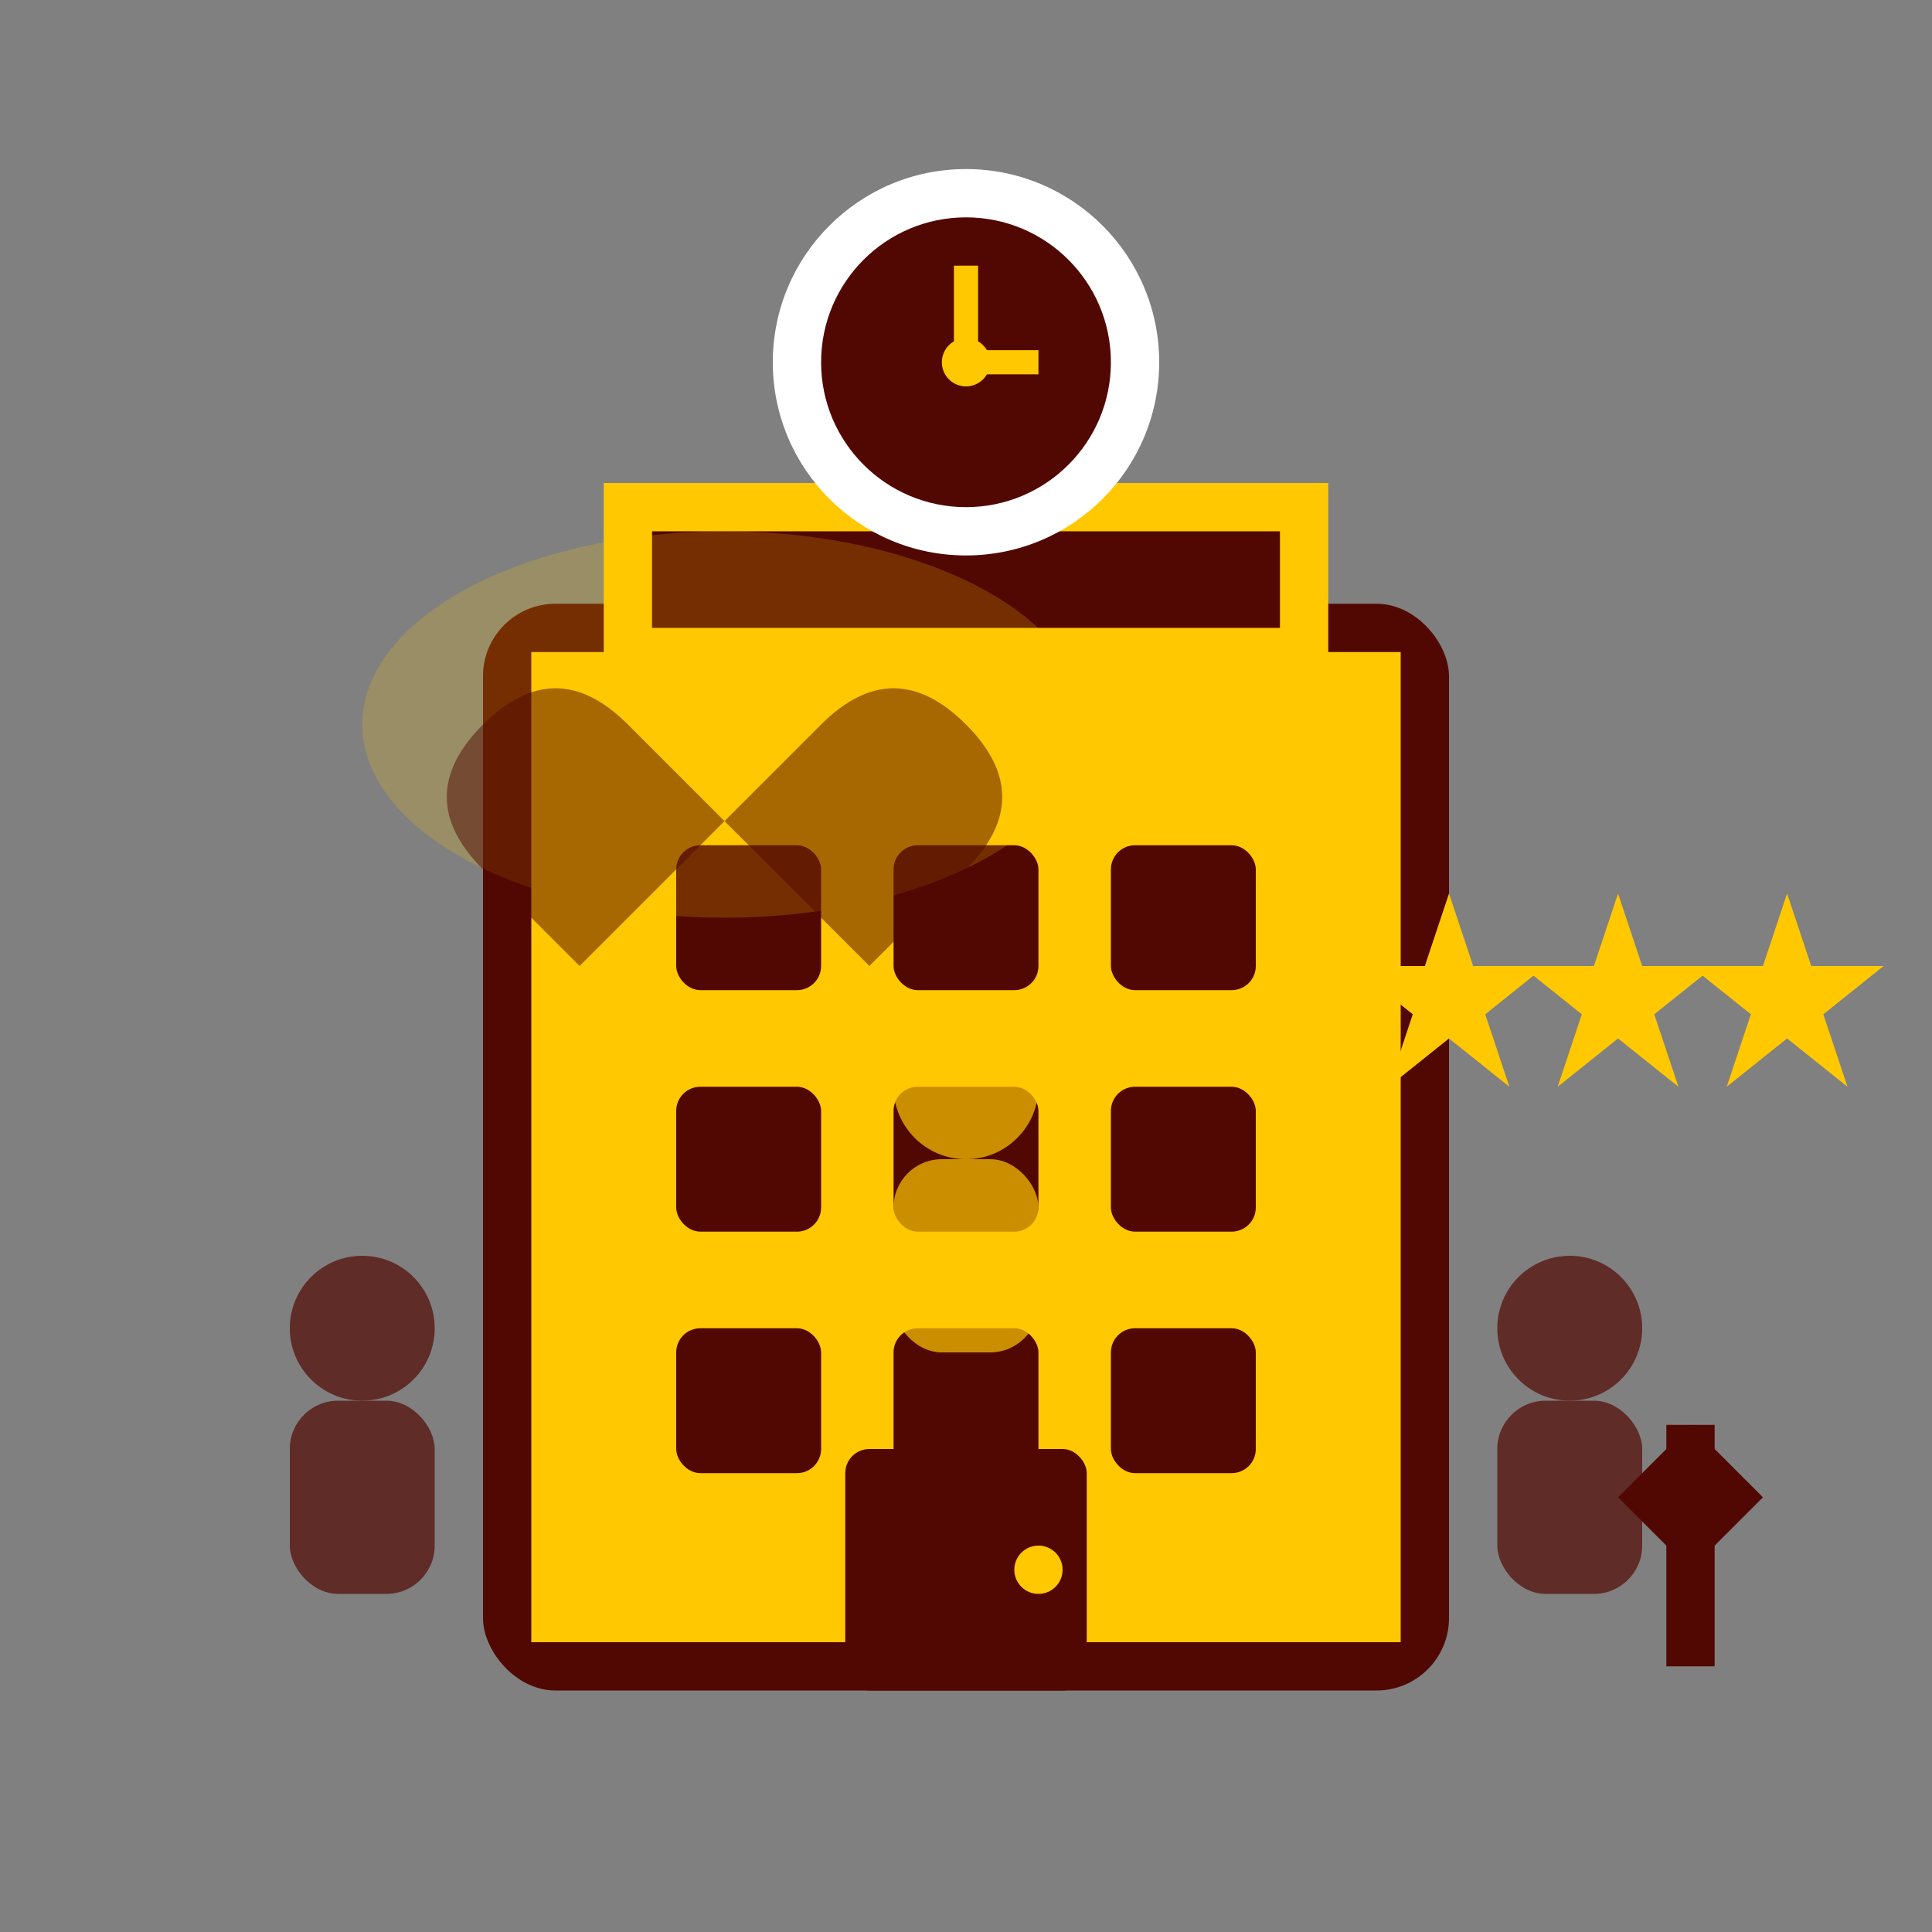 <svg width="80" height="80" viewBox="0 0 80 80" fill="none" xmlns="http://www.w3.org/2000/svg">
  <rect x="0" y="0" width="80" height="80" fill="#808080" stroke="none"/>
  <!-- About Us Hero Icon -->
  <!-- Building/Company representation -->
  <rect x="20" y="25" width="40" height="45" rx="3" fill="#520802"/>
  <rect x="22" y="27" width="36" height="41" fill="#ffc800"/>
  
  <!-- Windows -->
  <rect x="28" y="35" width="6" height="6" rx="1" fill="#520802"/>
  <rect x="37" y="35" width="6" height="6" rx="1" fill="#520802"/>
  <rect x="46" y="35" width="6" height="6" rx="1" fill="#520802"/>
  
  <rect x="28" y="45" width="6" height="6" rx="1" fill="#520802"/>
  <rect x="37" y="45" width="6" height="6" rx="1" fill="#520802"/>
  <rect x="46" y="45" width="6" height="6" rx="1" fill="#520802"/>
  
  <rect x="28" y="55" width="6" height="6" rx="1" fill="#520802"/>
  <rect x="37" y="55" width="6" height="6" rx="1" fill="#520802"/>
  <rect x="46" y="55" width="6" height="6" rx="1" fill="#520802"/>
  
  <!-- Main entrance -->
  <rect x="35" y="60" width="10" height="10" rx="1" fill="#520802"/>
  <circle cx="43" cy="65" r="1" fill="#ffc800"/>
  
  <!-- Company sign -->
  <rect x="25" y="20" width="30" height="8" fill="#ffc800"/>
  <rect x="27" y="22" width="26" height="4" fill="#520802"/>
  
  <!-- Clock on building -->
  <circle cx="40" cy="15" r="8" fill="white"/>
  <circle cx="40" cy="15" r="6" fill="#520802"/>
  <circle cx="40" cy="15" r="1" fill="#ffc800"/>
  <line x1="40" y1="15" x2="40" y2="11" stroke="#ffc800" stroke-width="1"/>
  <line x1="40" y1="15" x2="43" y2="15" stroke="#ffc800" stroke-width="1"/>
  
  <!-- People silhouettes (team) -->
  <g opacity="0.7">
    <!-- Person 1 -->
    <circle cx="15" cy="55" r="3" fill="#520802"/>
    <rect x="12" y="58" width="6" height="8" rx="2" fill="#520802"/>
    
    <!-- Person 2 -->
    <circle cx="65" cy="55" r="3" fill="#520802"/>
    <rect x="62" y="58" width="6" height="8" rx="2" fill="#520802"/>
    
    <!-- Person 3 (center, slightly forward) -->
    <circle cx="40" cy="45" r="3" fill="#ffc800"/>
    <rect x="37" y="48" width="6" height="8" rx="2" fill="#ffc800"/>
  </g>
  
  <!-- Handshake symbol (partnership) -->
  <g transform="translate(10, 10)">
    <ellipse cx="20" cy="20" rx="15" ry="8" fill="#ffc800" opacity="0.2"/>
    <path d="M10 20c2-2 4-2 6 0l4 4 4-4c2-2 4-2 6 0s2 4 0 6l-4 4-6-6-6 6-4-4c-2-2-2-4 0-6z" fill="#520802" opacity="0.5"/>
  </g>
  
  <!-- Quality stars -->
  <g transform="translate(55, 35)">
    <path d="M5 2l1 3h3l-2.5 2 1 3-2.5-2-2.5 2 1-3-2.5-2h3z" fill="#ffc800"/>
    <path d="M12 2l1 3h3l-2.5 2 1 3-2.5-2-2.5 2 1-3-2.5-2h3z" fill="#ffc800"/>
    <path d="M19 2l1 3h3l-2.5 2 1 3-2.5-2-2.5 2 1-3-2.5-2h3z" fill="#ffc800"/>
  </g>
  
  <!-- Arrow pointing up (growth/success) -->
  <path d="M70 65l-3-3 3-3 3 3z" fill="#520802"/>
  <rect x="69" y="59" width="2" height="10" fill="#520802"/>
</svg>
